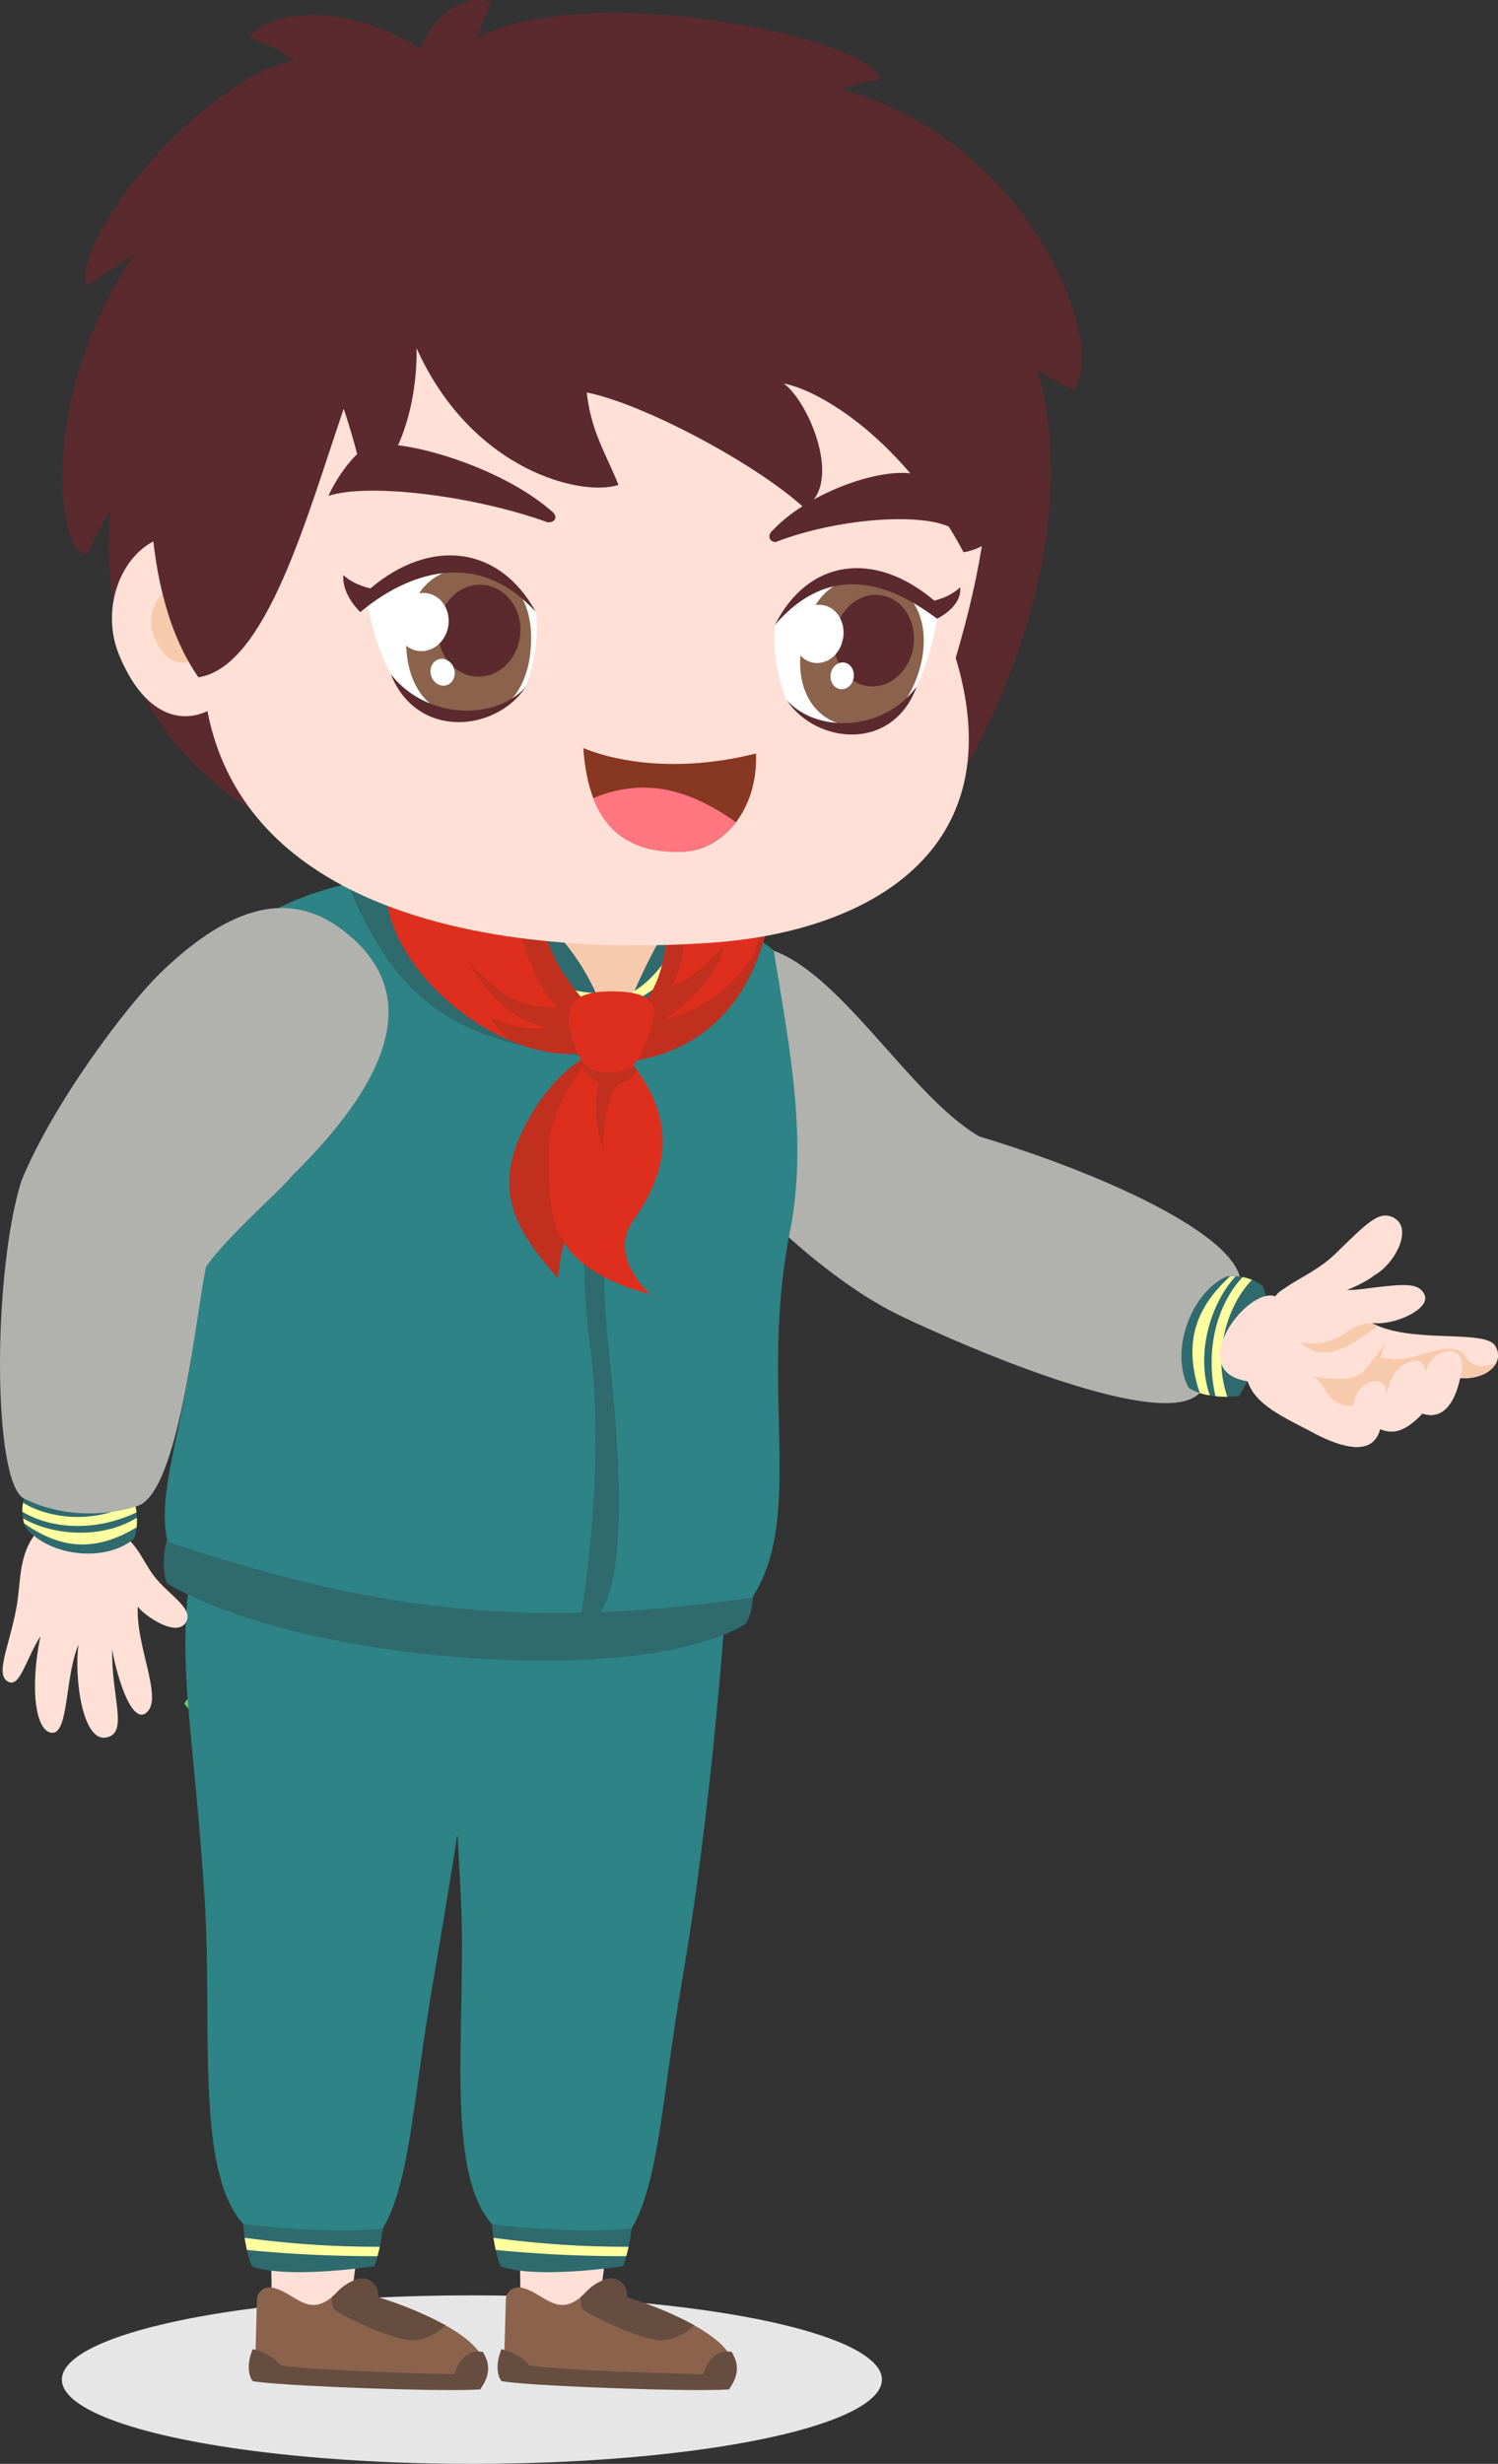 <svg xmlns="http://www.w3.org/2000/svg" viewBox="0 0 745.95 1226.29"><rect x="0" y="0" width="745.95" height="1226.29" fill="#333333" stroke="none"/><defs><style>.cls-1{isolation:isolate;}.cls-2{fill:#6fc96e;}.cls-3{fill:#ffe0d6;}.cls-4{fill:#b1b1ae;}.cls-5{fill:#2e6a6e;}.cls-6{fill:#ffff9f;}.cls-7{fill:#5b2a2e;}.cls-8{fill:#e6e6e6;}.cls-12,.cls-9{fill:#2e8386;}.cls-10{fill:#8b634c;}.cls-11{fill:#664d40;}.cls-12{opacity:0.3;}.cls-12,.cls-15,.cls-17,.cls-19{mix-blend-mode:multiply;}.cls-13{fill:#f8caac;}.cls-14,.cls-15{fill:#828282;}.cls-15,.cls-17,.cls-19{opacity:0.2;}.cls-16,.cls-17{fill:#969696;}.cls-18,.cls-19{fill:#a0a0a0;}.cls-20{fill:#f8cfbd;}.cls-21{fill:#de2f1e;}.cls-22{fill:#c12f1e;}.cls-23{fill:#fff;}.cls-24{fill:#873722;}.cls-25{fill:#ff7680;}</style></defs><title>资源 4</title><g class="cls-1"><g id="图层_2" data-name="图层 2"><g id="图层_1-2" data-name="图层 1"><g id="_编组_" data-name="&lt;编组&gt;"><g id="_编组_2" data-name="&lt;编组&gt;"><path id="_路径_" data-name="&lt;路径&gt;" class="cls-2" d="M111.41,801.17c4-32.09,40.11-47.33,58.56-38.5C170.77,809.19,125.05,802.77,111.41,801.17Z"/><path id="_路径_2" data-name="&lt;路径&gt;" class="cls-2" d="M91.76,847.82c20-29.33,45.16-23.74,53.07-5.12C124.81,870.63,100.14,859.93,91.76,847.82Z"/><path id="_路径_3" data-name="&lt;路径&gt;" class="cls-2" d="M237.94,866.91c8.38-21.88,15.83-22.35,24.67-20.95C268.2,866,245.85,867.37,237.94,866.91Z"/><path id="_路径_4" data-name="&lt;路径&gt;" class="cls-2" d="M217.46,907.88c16.29-21.42,41.43-21.88,52.6-5.59C251,927,226.77,913.93,217.46,907.88Z"/><path id="_路径_5" data-name="&lt;路径&gt;" class="cls-2" d="M298,933c14.9-18.16,36.78-16.3,44.23-.94C325.93,954,305,940.46,298,933Z"/></g><path id="_路径_6" data-name="&lt;路径&gt;" class="cls-3" d="M613.3,694.26c-32-4.8-65.18-8.73-122-26.82-33.21-10.57-85.18-52-113.41-81.68,3.29-39.24,42-59.22,42-59.22,26.5,27.3,64,69.73,97.83,86.3C565.39,636.19,613,647,627.13,652,633.5,669.75,622.83,690.32,613.3,694.26Z"/><path id="_路径_7" data-name="&lt;路径&gt;" class="cls-4" d="M388.2,611.57c-47.46-24.9-54.82-147.57-6.12-139.46,35.93,10.22,70.52,73,105.52,93.5,60.25,18.08,129.54,49,130.3,73.06-.76,25.61-16.18,48.69-19.95,54-16.76,20.73-114-20.7-150.27-38.14C424.61,643.39,400.65,623.35,388.2,611.57Z"/><path id="_路径_8" data-name="&lt;路径&gt;" class="cls-5" d="M628.74,639.94a25,25,0,0,0-18.07-4.6c-18.36,8.7-28.14,38.09-18.71,55.42,9.63,6.25,25,4,25,4C623.75,684.69,635.51,654.31,628.74,639.94Z"/><g id="_编组_3" data-name="&lt;编组&gt;"><path id="_路径_9" data-name="&lt;路径&gt;" class="cls-6" d="M612.56,635.2c.91,0,1.84,0,2.78,0-11.45,12.17-20.5,37.29-12.89,59.31a35.35,35.35,0,0,1-5-1.2C588.2,665.66,597.67,649,612.56,635.2Z"/><path id="_路径_10" data-name="&lt;路径&gt;" class="cls-6" d="M618.77,635.62a24.21,24.21,0,0,1,4.67,1.38c-11.56,11.79-20,35.93-12.27,58.16a52.23,52.23,0,0,1-5.9-.26C599.83,671.28,606.4,648.76,618.77,635.62Z"/></g><path id="_路径_11" data-name="&lt;路径&gt;" class="cls-7" d="M534.66,194.25s-5.78-2.28-18.15-10.39c17.33,58.89,3.51,150-66.54,247.45C424.53,441.31,310.3,446,160.36,418c-57.78-16.18-114.1-73-105.25-164.2a166.75,166.75,0,0,0-11.73,22c-14.09,2.09-26.06-75.71,23.49-149.25,0,0-11.61,8-24.24,15.58C38.25,113.41,102.91,38.84,146.37,30.29a56.85,56.85,0,0,0-22.08-10.91c4.5-11.67,43-21.44,85.11,4.89C218.51,1.46,237.65-3,245,1.66a71.75,71.75,0,0,0-7.35,17.16c56-29.6,198.81.62,200.57,21-7.23.48-15.91,2.88-18.72,4.82C512.49,69.37,552.27,172,534.66,194.25Z"/><ellipse id="_路径_12" data-name="&lt;路径&gt;" class="cls-8" cx="234.99" cy="1184.34" rx="204.18" ry="41.94"/><path id="_路径_13" data-name="&lt;路径&gt;" class="cls-3" d="M307.42,1073.32c-5.35,48.68-10.23,82.44-10.74,83.81-1,2.81-37.27.52-37.27.52s-.33-38.51-2.08-86.05C263.67,1060.3,298.11,1057.48,307.42,1073.32Z"/><path id="_路径_14" data-name="&lt;路径&gt;" class="cls-5" d="M314.48,1109.25c-.73,8.53-4.11,18.65-4.11,18.65-24,3.38-49.49,4.5-61.12,0C245.5,1118.15,245,1107,245,1107,266.5,1084.78,299.08,1088.73,314.48,1109.25Z"/><path id="_路径_15" data-name="&lt;路径&gt;" class="cls-9" d="M363.35,763.82C362,798,354.64,898.72,339.75,985.2c-10.48,60.82-11.49,100.51-25.27,124-31,2.88-69.5-2.29-69.5-2.29-24.12-27-12.38-100.55-15.5-163.11C225.12,856.62,218.08,768,215.1,756.6,302.92,751.48,363.35,763.82,363.35,763.82Z"/><path id="_路径_16" data-name="&lt;路径&gt;" class="cls-6" d="M245.71,1113.75a489.11,489.11,0,0,0,67.3,4.47c-.38,1.7-.78,3.29-1.16,4.68a643.36,643.36,0,0,1-65-3.1C246.35,1117.63,246,1115.57,245.71,1113.75Z"/><g id="_编组_4" data-name="&lt;编组&gt;"><path id="_路径_17" data-name="&lt;路径&gt;" class="cls-10" d="M312.08,1143.35c18.89,5.79,42.46,16.23,50.35,27.22,4.62,6.44-1.55,16-9.47,16.42-36.07,1.86-80.9-1.53-96-2.92a6.6,6.6,0,0,1-6-6.54l.93-33a6.29,6.29,0,0,1,7.37-6c11.58,2,18.43,16.83,32.39,2.41a23.73,23.73,0,0,1,10.34-6.63,8.1,8.1,0,0,1,10.13,9Z"/><path id="_路径_18" data-name="&lt;路径&gt;" class="cls-11" d="M330.42,1164.73c-9.47.55-29.23-9.19-35.63-12.53-4.94-2.57-6.06-3.68-5.55-9a32,32,0,0,0,2.37-2.24,23.79,23.79,0,0,1,10.34-6.62,8.1,8.1,0,0,1,10.13,9,179,179,0,0,1,33.73,14C341.54,1161.3,335.8,1164.41,330.42,1164.73Z"/><path id="_路径_19" data-name="&lt;路径&gt;" class="cls-11" d="M364.38,1170.57c-9.47-1.67-13.36,7.79-14.2,11.14-77.94-2-86.57-4.46-86.57-4.46-4.73-6.12-13.91-8.07-13.91-8.07-3.9,9.74-.84,15,0,15.87,8.63,2.22,93.8,5.56,113.28,4.17C369.67,1180,366.32,1174.19,364.38,1170.57Z"/></g><path id="_路径_20" data-name="&lt;路径&gt;" class="cls-12" d="M270.81,1109.36c-14.9-.94-25.83-2.4-25.83-2.4-24.12-27-12.38-100.55-15.5-163.11-2-39.85-4.54-80-7-112.91,22.82,9.2,50.25,10,79.54-2.32-27.81,16.31-43.16,20.15-43.16,20.15-7.67,48.91-1,67.14-6.72,104.55C246.74,988.35,246.4,1088.17,270.81,1109.36Z"/><path id="_路径_21" data-name="&lt;路径&gt;" class="cls-3" d="M183.54,1073.32c-5.35,48.68-10.23,82.44-10.74,83.81-1,2.81-37.27.52-37.27.52s-.33-38.51-2.08-86.05C139.79,1060.3,174.22,1057.48,183.54,1073.32Z"/><path id="_路径_22" data-name="&lt;路径&gt;" class="cls-5" d="M190.59,1109.25c-.72,8.53-4.1,18.65-4.1,18.65-24,3.38-49.5,4.5-61.12,0-3.75-9.75-4.27-20.94-4.27-20.94C142.62,1084.78,175.2,1088.73,190.59,1109.25Z"/><path id="_路径_23" data-name="&lt;路径&gt;" class="cls-9" d="M250.67,765.12c-5,30.54-19.91,133.6-34.81,220.08-10.47,60.82-11.48,100.51-25.27,124-31,2.88-69.49-2.29-69.49-2.29-24.12-27-15.18-99.27-19.21-161.78-6.47-100.45-16.33-120.92-2.77-188.34C187,751.73,250.67,765.12,250.67,765.12Z"/><path id="_路径_24" data-name="&lt;路径&gt;" class="cls-6" d="M121.83,1113.75a489.11,489.11,0,0,0,67.3,4.47c-.38,1.7-.78,3.29-1.16,4.68a643.36,643.36,0,0,1-65-3.1C122.47,1117.63,122.1,1115.57,121.83,1113.75Z"/><g id="_编组_5" data-name="&lt;编组&gt;"><path id="_路径_25" data-name="&lt;路径&gt;" class="cls-10" d="M188.2,1143.35c18.89,5.79,42.46,16.23,50.35,27.22,4.62,6.44-1.55,16-9.47,16.42-36.07,1.86-80.9-1.53-96.05-2.92a6.6,6.6,0,0,1-6-6.54l.93-33a6.29,6.29,0,0,1,7.37-6c11.58,2,18.43,16.83,32.39,2.41a23.73,23.73,0,0,1,10.34-6.63,8.1,8.1,0,0,1,10.13,9Z"/><path id="_路径_26" data-name="&lt;路径&gt;" class="cls-11" d="M206.54,1164.73c-9.47.55-29.23-9.19-35.63-12.53-4.94-2.57-6.06-3.68-5.55-9a32,32,0,0,0,2.37-2.24,23.79,23.79,0,0,1,10.34-6.62,8.1,8.1,0,0,1,10.13,9,178.63,178.63,0,0,1,33.72,14C217.66,1161.3,211.92,1164.41,206.54,1164.73Z"/><path id="_路径_27" data-name="&lt;路径&gt;" class="cls-11" d="M240.5,1170.57c-9.47-1.67-13.36,7.79-14.2,11.14-77.94-2-86.57-4.46-86.57-4.46-4.73-6.12-13.91-8.07-13.91-8.07-3.9,9.74-.84,15,0,15.87,8.63,2.22,93.8,5.56,113.28,4.17C245.78,1180,242.44,1174.19,240.5,1170.57Z"/></g><path id="_路径_28" data-name="&lt;路径&gt;" class="cls-5" d="M83,788c67.94,39.92,235.53,52.35,288.17,20.29,0,0,5.67-7,3-22.81C261.71,812.79,85.13,762,85.13,762,80.66,769.4,80.85,781.73,83,788Z"/><path id="_路径_29" data-name="&lt;路径&gt;" class="cls-9" d="M348.33,455.39c20.26,3.38,36.93,17.63,36.93,17.63,8.19,49.66,17.23,95.6,7.77,141.68-14.94,77.09,7.9,140.07-18.46,180.4C249.87,813.42,173,796.84,83.43,767.44,77,740.23,94.65,705.19,98.48,644c4.62-73.51-10.5-159.27,29.15-185.7,38.35-25.57,96.52-24.2,96.52-24.2C312.64,435.26,348.33,455.39,348.33,455.39Z"/><path id="_路径_30" data-name="&lt;路径&gt;" class="cls-13" d="M235.64,442.91c7,45.58,65.7,83.64,67.42,83.88,22.21-10.16,47-53,51.58-72.56C285.81,432.82,235.64,442.91,235.64,442.91Z"/><g id="_编组_6" data-name="&lt;编组&gt;"><path id="_路径_31" data-name="&lt;路径&gt;" class="cls-5" d="M364.45,433c-32.77,3.44-61.39,93.82-61.39,93.82,31.35,3.6,73.83-28.66,75.72-57.82C386.18,449,364.45,433,364.45,433Z"/><g id="_编组_7" data-name="&lt;编组&gt;"><path id="_路径_32" data-name="&lt;路径&gt;" class="cls-6" d="M310.11,505.76c39.21-6.54,55.8-54,55.8-54l7.28,2c-1.59,27.54-39.87,60.86-65.16,57.67Q309,508.75,310.11,505.76Z"/><path id="_路径_33" data-name="&lt;路径&gt;" class="cls-6" d="M312.66,499.31c.76-1.86,1.56-3.76,2.4-5.68,18.9-10.05,34.24-47.77,34.24-47.77l11.51-1.7C357.16,463.29,331.93,492.51,312.66,499.31Z"/></g></g><g id="_编组_8" data-name="&lt;编组&gt;"><path id="_路径_34" data-name="&lt;路径&gt;" class="cls-5" d="M202.14,438.64c60.14-16,106.13,55.66,100.92,88.15-74.12-6.12-104.25-26.54-128.55-83.6C169.14,428.6,202.14,438.64,202.14,438.64Z"/><g id="_编组_9" data-name="&lt;编组&gt;"><path id="_路径_35" data-name="&lt;路径&gt;" class="cls-6" d="M221.17,447c10.73,40.28,55.08,61.83,80.15,59.92q.68,2.51,1.14,4.9c-38.52,5.72-95.86-18.94-101.68-67.86C200.78,444,221.18,445.09,221.17,447Z"/><path id="_路径_36" data-name="&lt;路径&gt;" class="cls-6" d="M299.1,500.05c-22.85,1.29-47.06-11.68-59-44.65l14.58-.4s5.68,38.63,42.08,39.21C297.59,496.17,298.39,498.12,299.1,500.05Z"/></g></g><path id="_路径_37" data-name="&lt;路径&gt;" class="cls-5" d="M306.6,525.94c-3.83,31-8.49,98-3.88,141.27s11.91,119.15-5.86,137.92l-7.78,0s13.17-73.34,4.51-137.31c-8.68-64.13,6.38-142.28,5-142.5C302.26,527.36,306.6,525.94,306.6,525.94Z"/><g id="_编组_10" data-name="&lt;编组&gt;"><g id="_编组_11" data-name="&lt;编组&gt;"><path id="_路径_38" data-name="&lt;路径&gt;" class="cls-14" d="M304.85,541.79c2.19.18,2.32-3.31,2.47-5.21.13-1.55.88-4.57-1.33-5.1a20.94,20.94,0,0,0-7.17-.6c-1.62.22-1.52,3.18-1.53,5.08s-.2,5.16,1.76,5.4S302.7,541.62,304.85,541.79Z"/></g><path id="_路径_39" data-name="&lt;路径&gt;" class="cls-15" d="M297.29,536c0-1.9-.09-4.86,1.53-5.08.32,0,.67,0,1-.07a8.11,8.11,0,0,0,7.07,8.9c-.31,1.21-.88,2.18-2.06,2.08-2.15-.17-3.71-.16-5.8-.43S297.27,537.91,297.29,536Z"/><g id="_编组_12" data-name="&lt;编组&gt;"><path id="_复合路径_" data-name="&lt;复合路径&gt;" class="cls-16" d="M292.62,542.54c0,6.85,3.2,7.11,9.46,7.64s8.64-.93,8.89-6.8-1.26-6.86-8.16-7.63C297.64,535.17,292.66,535.69,292.62,542.54Zm3.85.17c0-3.69,2.91-4,5.92-3.65,4,.42,4.89,1,4.74,4.11s-1.53,4-5.17,3.66S296.44,546.4,296.47,542.71Z"/></g><path id="_路径_40" data-name="&lt;路径&gt;" class="cls-17" d="M302.81,535.75c1.12.12,2.09.26,2.95.41a8.29,8.29,0,0,0-.41,3.44,13.26,13.26,0,0,0-3-.54,11.31,11.31,0,0,0-2.91,0,5.11,5.11,0,0,0-.23-3.48A22.76,22.76,0,0,1,302.81,535.75Z"/><path id="_路径_41" data-name="&lt;路径&gt;" class="cls-18" d="M303.27,540.57c.78.13.83-2.59.89-4.07,0-1.21.32-3.55-.46-4a3.69,3.69,0,0,0-2.56-.44c-.57.18-.55,2.47-.56,4s-.08,4,.62,4.2A19.84,19.84,0,0,0,303.27,540.57Z"/><path id="_路径_42" data-name="&lt;路径&gt;" class="cls-19" d="M303.86,539.77c-.13.51-.31.84-.59.8a19.84,19.84,0,0,1-2.07-.32c-.7-.19-.62-2.69-.62-4.2s0-3.79.56-4A2.37,2.37,0,0,1,302,532C301.49,536.4,301.66,539.55,303.86,539.77Z"/><path id="_路径_43" data-name="&lt;路径&gt;" class="cls-17" d="M296.59,544.09c.45,2.34,2.27,2.5,5.37,2.74s4.56-.3,5-2.42a7.18,7.18,0,0,0,3.28,2.81c-1.11,2.66-3.61,3.34-8.17,3-5-.42-8.07-.69-9.08-4.26A6,6,0,0,0,296.59,544.09Z"/><path id="_路径_44" data-name="&lt;路径&gt;" class="cls-16" d="M302.32,544.29c4.19,0,5.24.83,5.64,7,.46,7,2.07,15.22-1.39,16.14a25.71,25.71,0,0,1-10.37.24c-4.18-.82-.58-10.77-.1-16C296.53,547,295.55,543.05,302.32,544.29Z"/><path id="_路径_45" data-name="&lt;路径&gt;" class="cls-19" d="M296.1,551.63c.38-4.16-.33-7.68,4.23-7.56-1.5,1.07-2,3.56-1.9,7.25.08,5.19-2.11,12.34.88,12.65,2.05.22,6.33.76,9.36-.41-.18,2.06-.76,3.52-2.1,3.88a25.71,25.71,0,0,1-10.37.24C292,566.86,295.62,556.91,296.1,551.63Z"/></g><path id="_路径_46" data-name="&lt;路径&gt;" class="cls-3" d="M72.29,658.92c-17.61,40.44-11.57,87-12.05,104.22,9.21,6.22,11.27,15.33,17.87,23,7.17,8.38,18.54,14.89,14.39,21.43-4.93,7.76-21.38-4.15-23.9-7.94-1,19.7,12.63,45.44,4.48,52.64S57.2,830,55.88,820.86c-.55,23.84,8.34,41.78-3,43.91-12,2.26-16-30.41-13.79-46.27-6.8,15.8-4.8,44.3-13.14,43.91s-11.14-22.19-5.82-48c-7.1,11.06-10.12,25.25-15.73,22.75-7.35-3.29.24-17.5,3.84-37.38,2.45-13.49.49-28,12.37-39.72-3-30.5-7.25-94.24.11-115.49C32.5,610.65,80.2,640.76,72.29,658.92Z"/><path id="_路径_47" data-name="&lt;路径&gt;" class="cls-5" d="M13.08,742.47a23.37,23.37,0,0,0-.53,17.4c11.64,15,40.42,17.94,54.29,5.83,3.75-10-1.39-23.6-1.39-23.6C54.87,738,24.8,733.39,13.08,742.47Z"/><g id="_编组_13" data-name="&lt;编组&gt;"><path id="_路径_48" data-name="&lt;路径&gt;" class="cls-6" d="M12,758.18c-.22-.82-.41-1.67-.56-2.54,13.42,8,38.15,11.14,56.68-.26a30.6,30.6,0,0,1-.09,4.78C44.73,774.21,27.58,769,12,758.18Z"/><path id="_路径_49" data-name="&lt;路径&gt;" class="cls-6" d="M11.15,752.43a22.22,22.22,0,0,1,.32-4.54c13.09,8.16,36.8,10.93,55.5-.59a51.19,51.19,0,0,1,1,5.43C47.5,762.47,25.64,761.05,11.15,752.43Z"/></g><path id="_路径_50" data-name="&lt;路径&gt;" class="cls-4" d="M102.6,630.42c11-15.47,36.25-37.15,42.73-45.1,55-54.08,62.31-94.67,24.81-122.79-25.39-19-54.48-12.89-90.22,21.67-17,16.49-53.51,65-69.33,103.66C-3.81,634.47-3.69,738.1,12,745.85c23.35,11.56,47.52,6.93,56.84,3.54C89.33,741.84,97.52,654.14,102.6,630.42Z"/><path id="_路径_51" data-name="&lt;路径&gt;" class="cls-3" d="M632.2,653.58c-.46-13.39,18.91-16,32.87-29.66,15.81-15.41,21.62-21.47,28.64-18,10.49,5.11.74,23.31-9.28,28.76-8.86,7.09-26.85,11.39-37.12,18.16C638.21,653.46,632.28,653.6,632.2,653.58Z"/><path id="_路径_52" data-name="&lt;路径&gt;" class="cls-3" d="M635.07,645.18c7.41-10.44,23.66-1.23,42.15-3.48,20.93-2.56,29.27-4,32.2,2.87,3,7-15.6,15.49-26.36,13.83,19.16,10.6,56.29,3.05,61.44,11.35s-3.7,17.07-17.43,16.08c-2.79,13.06-9,21-18.76,17.68-9.34,9.91-15.39,10-21.07,7.74-3.42,13-17.52,10.06-32.94,2s-29.29-14.08-33-25.8C589.28,682.65,621,640.17,635.07,645.18Z"/><g id="_编组_14" data-name="&lt;编组&gt;"><path id="_路径_53" data-name="&lt;路径&gt;" class="cls-20" d="M683.06,658.4a.45.45,0,0,1,.18,0Z"/><path id="_路径_54" data-name="&lt;路径&gt;" class="cls-13" d="M686.29,660a32.09,32.09,0,0,1-3.23-1.55c-12-.09-16.23,13.24-35.57,9.58,8.36,8.1,18.35,5,25.75.79C677.48,666.33,681.2,663.13,686.29,660Z"/><path id="_路径_55" data-name="&lt;路径&gt;" class="cls-13" d="M679.79,681.56c-3.66,5-13.23,5.75-26.29,3.4,7,2.88,6.79,15.94,20.38,14.64,1.31-6.8,4.7-8.89,8.62-11.24s7.84-.26,7.84,6.27c1.83-11,7.84-16.2,11.76-16.46s7.84-.78,7.58,5c2.09-6.79,6.53-10.19,11.23-10.71,6-.67,8.63,4.7,6.16,13.41h0c8.86.64,15.62-2.85,18-7.6-6.41,2.71-12.38,2.07-15-2.67-3.14-5.75-10.45-5-20.12-2.09s-14.89,3.92-22.21,2.09l1.93-7.2C686.84,673.4,681.2,679.65,679.79,681.56Z"/></g><path id="_路径_56" data-name="&lt;路径&gt;" class="cls-3" d="M727.07,685.83h0c4.37-17.65-11.14-16.54-17.39-2.7.7-8.31-12.16-10.46-19.34,11.5.9-11.47-14.61-9-16.46,5,0,0-8.15,11.44-19.58,13.65,15.42,8.06,29.52,11,32.94-2,5.68,2.3,11.73,2.17,21.07-7.74,9.78,3.29,16-4.62,18.76-17.68Z"/><g id="_编组_15" data-name="&lt;编组&gt;"><path id="_路径_57" data-name="&lt;路径&gt;" class="cls-21" d="M333.25,434.27c1,43.73-5.6,64.55-22.89,72.68-7.12,15.26-.5,21.9-.5,21.9,50.85-9.16,74.85-55,76.94-93.36C369.51,423.29,333.25,433.25,333.25,434.27Z"/><path id="_路径_58" data-name="&lt;路径&gt;" class="cls-22" d="M309.86,528.85s-6.62-6.64.5-21.9c10.19-4.79,16.67-14,20.07-29.71,3.11-8,5.72-18.25,7.38-31.27,5.71,18.21,1.78,37.85-3.57,44.63C345,487.75,357.08,474.54,360.3,471c-1.43,12.49-17.85,28.91-28.92,36,11.07-1.78,31.77-11.78,43.2-31.06,7-11.84,1.47-28.58,3.89-43.8,1.68.67,6.1,4.43,7.49,5.41C382.91,473.17,368.05,522.54,309.86,528.85Z"/><path id="_路径_59" data-name="&lt;路径&gt;" class="cls-22" d="M309.75,532.71c0,37.18-2.65,37.18-16.82,58.42s-15,45.15-15,45.15c-20.36-23-32.76-42.49-17.71-73.47s34.63-38.31,34.63-38.31C300.9,527.4,309.75,532.71,309.75,532.71Z"/><path id="_路径_60" data-name="&lt;路径&gt;" class="cls-21" d="M312.41,526.51c30.1,35.41,15,63.74,2.65,81.44s8.86,36.3,8.86,36.3c-49.58-13.28-49.58-38.07-50.46-58.43-.75-17.17-2.66-29.21,21.35-61.32C298.25,523.86,312.41,526.51,312.41,526.51Z"/><path id="_路径_61" data-name="&lt;路径&gt;" class="cls-22" d="M289.84,531.39c1.53-2.19,3.17-4.48,5-6.89,3.44-.64,17.6,2,17.6,2,1.67,2,3.19,3.92,4.59,5.85-2.28,4.78-4.62,5.81-8.43,7-4.94,1.54-9.57,23.76-7.72,34.57-5.55-16-4.32-27.47-2.78-34.57C293.86,536.59,291.23,534,289.84,531.39Z"/><path id="_路径_62" data-name="&lt;路径&gt;" class="cls-21" d="M266.65,443.2c-1,28.48,12.4,58.72,28.53,60.29l-1.3,20.09c-42.48,8.1-99.43-38.68-101.47-78.34C242.24,431,266.65,443.2,266.65,443.2Z"/><path id="_路径_63" data-name="&lt;路径&gt;" class="cls-22" d="M232.33,477.32c11.42,13.27,25,25.62,45.37,23.76-9.22-7.11-20.91-35.6-23.94-61.45,8.61,1.44,12.89,3.57,12.89,3.57C271.84,477,281.1,486,295.18,503.49l-1.3,20.09c-12.35,2.35-25.92,0-39-5.35-4.27-3.51-9-8.05-11.43-12.52,2.16,1.86,19.76,8.34,27.47,5.56C266.9,509.11,249.92,508.18,232.33,477.32Z"/><path id="_路径_64" data-name="&lt;路径&gt;" class="cls-21" d="M304.63,493.41c25.6,0,22.88,10.51,17.73,23.78-5.51,14.2-7.86,15.94-18.94,16.52-7.66.41-14.26-2-18.14-15.72C280.92,502.58,282.25,493.41,304.63,493.41Z"/></g><g id="_编组_16" data-name="&lt;编组&gt;"><path id="_路径_65" data-name="&lt;路径&gt;" class="cls-3" d="M321.06,83c134,12.34,206.56,70.35,154.85,244.41,29.18,96.74-44.58,136.42-121.43,141.77-127.64,8.88-276.2-24.47-251-176.22S215.52,73.24,321.06,83Z"/><path id="_路径_66" data-name="&lt;路径&gt;" class="cls-3" d="M122.11,283.25c-41.24-43.53-78.29,5.5-62.74,42.89,18.79,45.19,50.06,31,57.62,14C117.4,315.69,122.11,283.25,122.11,283.25Z"/><path id="_路径_67" data-name="&lt;路径&gt;" class="cls-13" d="M102.87,299.27c-17.14-18.09-32.53,2.28-26.07,17.82,7.8,18.78,20.8,12.88,23.94,5.8A227.17,227.17,0,0,1,102.87,299.27Z"/><g id="_编组_17" data-name="&lt;编组&gt;"><path id="_路径_68" data-name="&lt;路径&gt;" class="cls-23" d="M385.93,311c17.26-29.6,54.4-30.93,80.71-3.1a126.91,126.91,0,0,1-10.15,33.74c-9.12,17-37.83,35.53-64.75,6.75C383.78,328.77,385.64,311.16,385.93,311Z"/><path id="_路径_69" data-name="&lt;路径&gt;" class="cls-10" d="M457.86,333.21c-5.74,19.47-18.33,30.52-35.71,27.9S396,342.17,399,322.1s14-40,41-32.39C459.45,295.17,463.06,315.57,457.86,333.21Z"/><ellipse id="_路径_70" data-name="&lt;路径&gt;" class="cls-7" cx="435.26" cy="318.82" rx="22.87" ry="19.8" transform="translate(55.02 701.58) rotate(-81.41)"/><ellipse id="_路径_71" data-name="&lt;路径&gt;" class="cls-23" cx="407.44" cy="315.5" rx="14.54" ry="12.59" transform="translate(34.62 671.25) rotate(-81.41)"/><ellipse id="_路径_72" data-name="&lt;路径&gt;" class="cls-23" cx="419.38" cy="336.36" rx="6.69" ry="5.79" transform="translate(24.16 700.81) rotate(-81.41)"/><path id="_路径_73" data-name="&lt;路径&gt;" class="cls-7" d="M385.93,311c16.47-32.79,49.54-37.3,79.3-12.08,0,0,7.83-1.6,12.89-6.67,1.1,9.81-11.48,15.65-11.48,15.65C453.76,298.7,418.58,272.94,385.93,311Z"/><path id="_路径_74" data-name="&lt;路径&gt;" class="cls-7" d="M391.74,348.42c14.52,16.36,47.83,16.23,64.75-6.75C444.51,374.48,406.32,370.34,391.74,348.42Z"/></g><g id="_编组_18" data-name="&lt;编组&gt;"><path id="_路径_75" data-name="&lt;路径&gt;" class="cls-23" d="M266.75,304.5c-18.6-29.58-57-30.7-83.5-2.65a127.28,127.28,0,0,0,11.37,33.78c9.85,17,40,35.41,67.09,6.4C269.43,322.28,267.06,304.63,266.75,304.5Z"/><path id="_路径_76" data-name="&lt;路径&gt;" class="cls-10" d="M202.23,319.91C202.54,340.26,212,354.5,230,357s31.36-10.65,33.92-30.8-2.85-42.46-31.89-42.94C211.21,282.9,202,301.46,202.23,319.91Z"/><ellipse id="_路径_77" data-name="&lt;路径&gt;" class="cls-7" cx="238.68" cy="313.91" rx="22.89" ry="20.5" transform="translate(-93.97 525.7) rotate(-85.24)"/><ellipse id="_路径_78" data-name="&lt;路径&gt;" class="cls-23" cx="210.33" cy="309.57" rx="14.54" ry="13.05" transform="translate(-131.51 461.95) rotate(-79.83)"/><ellipse id="_路径_79" data-name="&lt;路径&gt;" class="cls-23" cx="220.41" cy="334.57" rx="5.96" ry="6.75" transform="translate(-83.73 73.77) rotate(-16.01)"/><path id="_路径_80" data-name="&lt;路径&gt;" class="cls-7" d="M266.75,304.5c-17.86-32.79-52.16-37.13-82.26-11.66,0,0-8.15-1.56-13.5-6.62-.88,9.85,8.43,18.43,8.43,18.43C192.47,293.62,232,266.48,266.75,304.5Z"/><path id="_路径_81" data-name="&lt;路径&gt;" class="cls-7" d="M261.71,342c-14.59,16.49-49,16.55-67.09-6.4C207.83,368.46,247.2,364.1,261.71,342Z"/></g><path id="_路径_82" data-name="&lt;路径&gt;" class="cls-7" d="M80.52,182.07C102.55,60.85,207.8,20.59,322.3,27.53c116.16,7,168.71,83.8,188.64,146.2,6.61,20.7,7.8,94.67-31.12,101.13-30.3-56.73-72-80.77-89.62-84,12.11,8.24,30.32,50.2,10.27,61.92-24.45-22.33-80.54-52-108.29-57.44,2.19,19.8,9.75,30.71,15.79,46-17.72,6-72.83-6.54-100.52-68,.48,36.78-14.92,66.71-26.66,66.7-1.63-12.77-9.63-36.61-9.63-36.61C152.9,256.7,132.67,331.92,98.81,337.1,69.07,294.49,72.12,221.32,80.52,182.07Z"/><path id="_路径_83" data-name="&lt;路径&gt;" class="cls-7" d="M274.08,253.91c-24.19-21-71.22-35.59-90.3-32.49-8.69,4.81-17.19,18.35-20.22,25.38,19.8-6.54,71.64-.12,107.8,12.68C275.07,261.29,279.43,257.61,274.08,253.91Z"/><path id="_路径_84" data-name="&lt;路径&gt;" class="cls-7" d="M385,263.72c18.63-19.58,55.7-31.64,71-27.58,7.1,5.2,14.33,19.06,17,26.18-16-7.49-57.2-3.78-85.65,7.05C384.48,271,380.87,267.11,385,263.72Z"/><path id="_路径_85" data-name="&lt;路径&gt;" class="cls-24" d="M376.47,375c-35.52,9-66.59,5.27-86-2.68,2.75,40.25,22.16,52.23,49.05,51.62C359.14,423.54,377.53,404,376.47,375Z"/><path id="_路径_86" data-name="&lt;路径&gt;" class="cls-25" d="M295.39,397.25c24-9.92,46.22-5.72,71.08,12-7,9.12-16.81,14.47-27,14.7C319.24,424.44,303.24,417.76,295.39,397.25Z"/></g></g></g></g></g></svg>